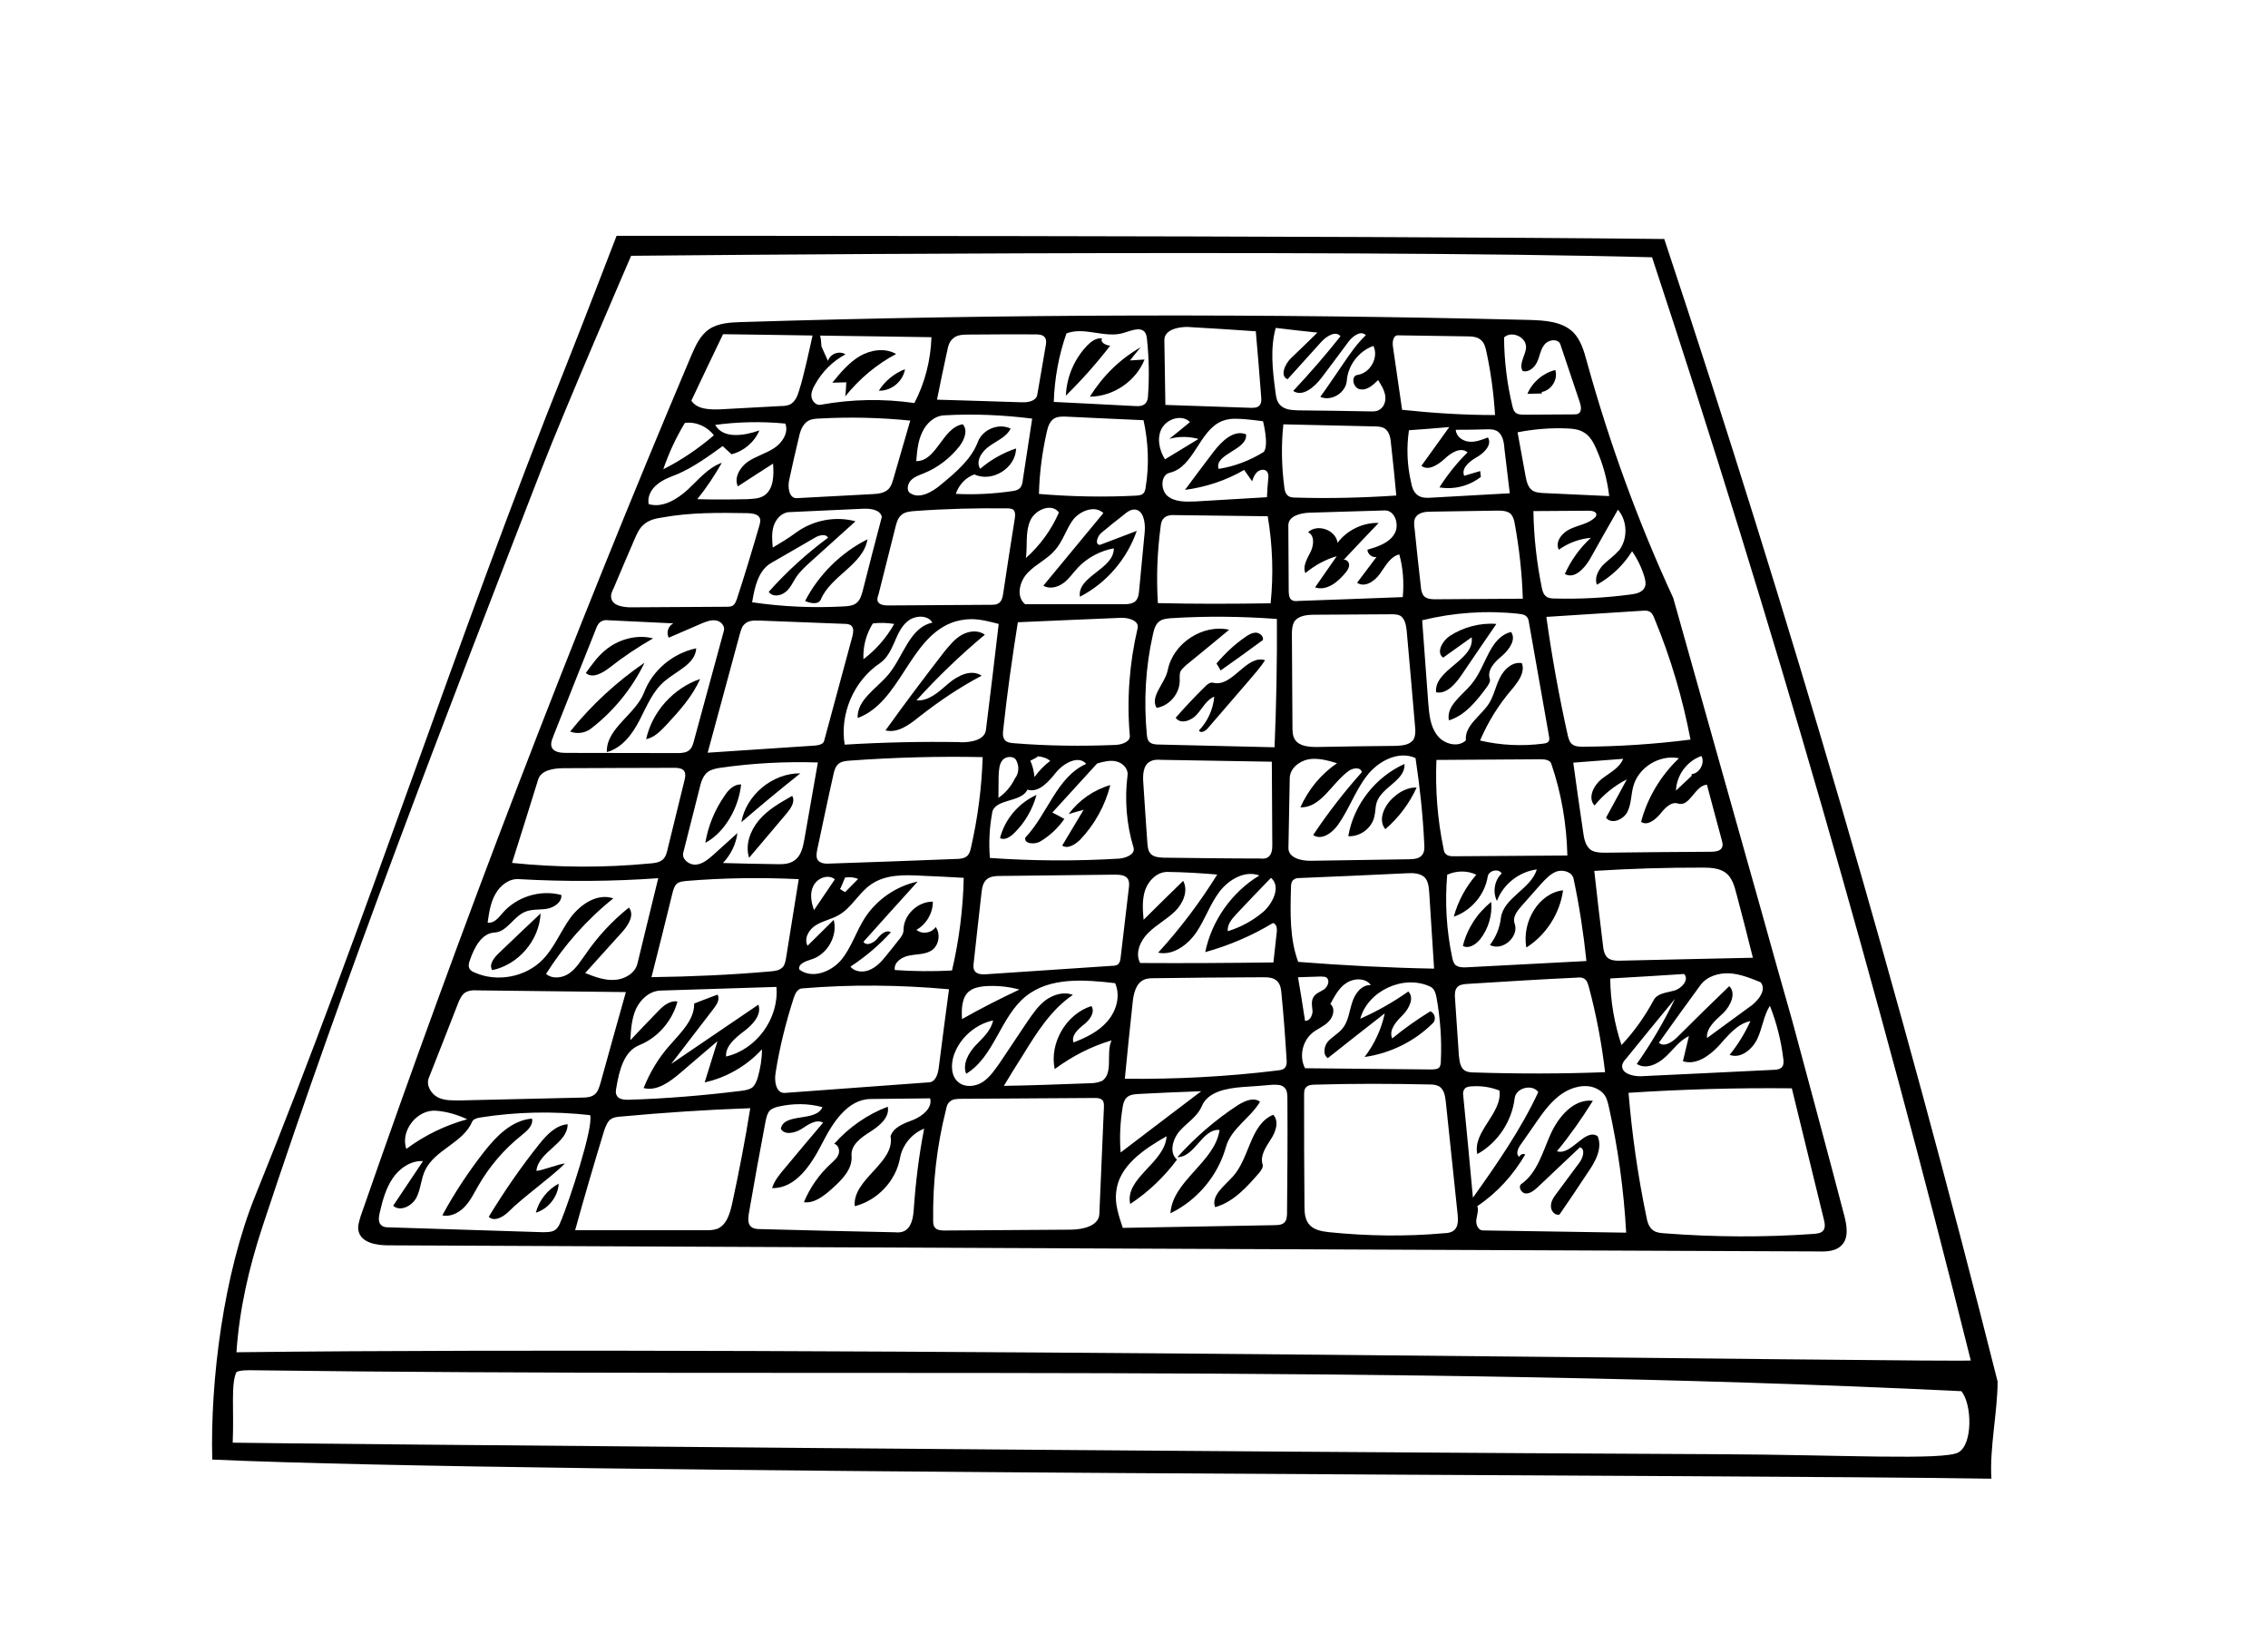 <?xml version="1.0" encoding="UTF-8"?><svg id="icons" xmlns="http://www.w3.org/2000/svg" viewBox="0 0 241.81 175.14"><path d="m196.61,129.52c-1.15-4.48-5.1-19.12-5.52-20.68-1.08-3.82-2.17-7.62-3.22-11.44-3.16-11.19-6.31-22.42-9.47-33.64-3.76-8.14-6.83-16.59-9.22-25.23-.29-1.09-.64-2.27-1.42-3.08-1.19-1.18-3.03-1.29-4.68-1.34-28.04-.69-56.07-.64-84.13.23-1.15.04-2.4.11-3.36.77-.96.66-1.45,1.78-1.91,2.85-12.77,30.17-24.5,60.8-35.24,91.74-.15.53-.34,1.06-.21,1.56.29,1.24,1.91,1.51,3.16,1.51,50.84.24,101.67.44,152.48.65.87.03,1.84-.01,2.46-.64.81-.78.58-2.12.29-3.24Zm-6.46-16.56c0,.25.04.53-.12.75-.18.28-.59.35-.93.35-4.7.22-9.4.47-14.11.68-.9.04-2.18-.3-2.03-1.2.06-.25.21-.47.4-.66,1.73-2.13,3.46-4.26,5.22-6.39-1.17,2.44-2.53,4.75-4.07,6.94.94.62,2.21.05,3.05-.74.83-.75,1.48-1.75,2.51-2.23-.21.9-.43,1.81-.64,2.68,1.4.46,2.83-.58,3.82-1.64.96-1.06,1.95-2.35,3.38-2.64-.59,1.28-1.32,2.5-2.22,3.6,1.16.46,2.42-.58,2.95-1.7.55-1.16.67-2.47,1.34-3.53.73,1.83,1.21,3.76,1.44,5.72Zm-17.27-1.54c-.76-2.3-1.18-4.7-1.2-7.1,2.62-.14,5.23-.31,7.88-.48.57.62-.27,1.56-1.08,1.78-.78.22-1.77.26-2.17,1.01-.93,1.72-2.07,3.35-3.43,4.79Zm13.71-4.11c-1.52,1.13-3.07,2.23-4.59,3.36-.1-1.09.92-1.91,1.73-2.66.77-.75,1.42-2.13.64-2.87-1.89,1.82-3.75,3.64-5.6,5.49-.53.5-1.36,1.04-1.9.54,1.45-2.06,2.94-4.1,4.42-6.13.68-.94,1.92-1.32,3.08-1.27,1.15.06,2.28.52,3.34.95.69.8-.24,1.96-1.1,2.59Zm-1.45-12.01c.61,2.27,1.18,4.54,1.75,6.81-4.67.09-9.37.21-14.04.31-.5.03-1.06,0-1.44-.3-.37-.34-.47-.9-.51-1.4-.33-2.61-.63-5.26-.92-7.87,3.83-.24,7.69-.36,11.55-.35.87,0,1.81.05,2.5.58.66.53.91,1.43,1.11,2.24Zm-1.56-5.69c.06.22.13.47.04.69-.15.44-.71.5-1.18.51-3.77.02-7.57.05-11.34.1-.47,0-.97-.02-1.4-.24-.66-.4-.82-1.27-.92-2.05-.36-2.43-.71-4.89-1.04-7.31,1.77-.14,3.55-.27,5.32-.41-.4,1-1.48,1.51-2.32,2.17-.84.69-1.49,2-.73,2.81.93-1.16,2.1-2.1,3.44-2.79-.74,1.37-1.48,2.75-2.22,4.09.59.75,1.84.21,2.27-.6.43-.84.39-1.84.64-2.75.55-2.03,2.81-3.41,4.87-2.99-1.95,1.85-3.37,4.23-4.04,6.78.65.46,1.49-.2,2.02-.82.5-.63,1.18-1.38,1.93-1.13,1.25.4,1.79-1.94,3.07-2.01.54,1.99,1.05,3.98,1.6,5.97Zm-32.77-33.28c-.03-.4-.1-.84.12-1.18.34-.53,1.06-.6,1.65-.6,2.34-.05,4.67-.06,7.01-.11.53,0,1.15,0,1.53.4.22.28.32.62.38.99.48,2.64.78,5.32.86,8-3.08.02-6.17.04-9.22.06-.47,0-.97,0-1.31-.33-.25-.28-.32-.68-.35-1.09-.23-2.05-.46-4.08-.66-6.13Zm-.23,22.65c-.4.47-1.12.5-1.74.54-2.84.02-5.64.07-8.44.12-.87,0-1.87-.08-2.34-.79-.25-.4-.26-.9-.26-1.37-.02-3.27-.04-6.57-.06-9.84,0-.47.03-.94.24-1.34.46-.69,1.4-.76,2.21-.76,2.71-.02,5.42-.04,8.1-.05.34,0,.68,0,1,.15.5.31.63,1.02.69,1.62.3,3.36.6,6.72.88,10.06.06.59.1,1.24-.27,1.68Zm11.38-13.53c.28.03.59.06.78.27.19.15.25.44.28.68.71,4.01,1.42,8.06,2.13,12.07.03.19.07.41-.03.56-.13.19-.37.22-.56.25-2.24.29-4.55.19-6.76-.33.83-1.94,1.94-3.75,3.33-5.38.68-.81,1.51-1.85,1.13-2.87-1-.18-1.89.64-2.33,1.54-.46.87-.64,1.9-1.17,2.75-.86,1.35-2.63,2.35-2.47,3.94-.83.82-2.4.39-3.08-.57-.72-.93-.83-2.21-.93-3.39-.21-2.96-.44-5.88-.65-8.84,3.36-.83,6.88-1.07,10.31-.69Zm-8.81,15.57c3.71-.02,7.41-.05,11.09-.07.47,0,1.03.06,1.16.49,1.08,3.14,1.63,6.44,1.71,9.77-4.02.03-8.04.05-12.05.08-.31,0-.65,0-.88-.21-.19-.15-.25-.4-.28-.65-.64-3.08-.88-6.25-.75-9.4Zm1.17,12.23c.96-.44,2.15-.45,3.08.01-1.11,1.28-1.95,2.81-2.4,4.47,1.87-.63,3.32-2.36,3.62-4.29.12-.65,1.15-.88,1.49-.32-.78.72-.98,2-.51,2.93.67-1.78,2.34-3.1,4.25-3.36-.61,2.09-3.56,3.01-3.83,5.19-.12,1.03-.52,2.03-1.17,2.87,1.35.71,3.14-.89,2.64-2.29-.25-.65.24-1.31.71-1.84.71-.81,1.42-1.6,2.13-2.41.5-.53,1.02-1.1,1.7-1.32.72-.19,1.62.11,1.75.83.61,2.89,1.06,5.82,1.36,8.74-4.27.21-8.5.46-12.77.67-.44.03-.9,0-1.22-.27-.19-.22-.26-.5-.32-.78-.61-2.89-.79-5.88-.53-8.84Zm27.08-12.66c.41.74-.18,1.87-1.04,1.94v.19c-.56.53-1.12,1.03-1.67,1.57.05-1.62,1.16-3.15,2.71-3.69Zm-5.61-15.42c.34.12.5.5.63.84,1.71,4.13,2.98,8.45,3.82,12.84-3.83.49-7.69.74-11.52.76-.4,0-.87-.03-1.15-.31-.25-.22-.32-.56-.41-.87-.93-4.17-1.7-8.4-2.29-12.66,3.42-.21,6.85-.45,10.3-.66.22,0,.43-.03.62.06Zm-3.25-6.43c-.5.59-1.14,1-1.67,1.54-.49.56-.89,1.34-.61,2.06,1.52-.85,2.82-2.07,3.75-3.57.6.87,1.04,1.8,1.33,2.79.09.34.16.69.04,1-.22.59-.93.75-1.52.82-2.68.36-5.39.5-8.1.43-.31,0-.65-.03-.9-.21-.31-.22-.41-.62-.48-.96-.54-2.67-.85-5.41-.89-8.15,2-.01,3.96-.03,5.95-.04.34,0,.84.12.75.49,0,.09-.09.19-.15.25-.71.66-1.74.79-2.61,1.2-.87.38-1.67,1.38-1.23,2.22.99-.72,2.21-1.17,3.42-1.27-1.18,1.07-2.13,2.41-2.78,3.85,1,.59,2.08-.57,2.67-1.57.99-1.75,1.97-3.53,2.99-5.28,1.04,1.21,1.08,3.17.06,4.42Zm-2.31-10.79c.69,1.55,1.14,3.23,1.34,4.94-2.37-.11-4.74-.22-7.11-.33-.37-.03-.78-.06-1.09-.28-.44-.31-.6-.9-.7-1.43-.29-1.59-.58-3.17-.87-4.76,1.78-.35,3.58-.49,5.36-.41.56.03,1.12.09,1.62.37.72.37,1.13,1.14,1.45,1.89Zm-7.52-11.01c0,.9-.8,1.78-.39,2.59.59.25,1.28-.32,1.55-.91.31-.63.36-1.34.79-1.87.4-.53,1.37-.69,1.68-.1.7,2.08,1.4,4.16,2.1,6.25.13.4.22.93-.12,1.18-.15.1-.37.1-.56.1-1.74.01-3.46.02-5.17.03-.37,0-.78,0-1.03-.24-.19-.19-.25-.44-.31-.68-.58-2.39-.87-4.85-.89-7.31.77-.75,2.33-.08,2.34.98Zm-2.33,10.73c.2,1.62.39,3.27.59,4.92-2.74.14-5.48.32-8.22.46-.56.04-1.18.07-1.62-.27-.44-.34-.6-.87-.69-1.4-.42-1.81-.49-3.67-.22-5.51,1.43-.1,2.86-.21,4.3-.34-.99,1.38-1.98,2.75-2.97,4.13.72.59,1.77-.11,2.46-.73.68-.66,1.74-1.32,2.46-.7-1.15,1.13-2.14,2.38-3,3.73,1.56.27,3.18-.15,4.42-1.12-.03-.19-.06-.4-.07-.62-.59.16-1.15.35-1.71.51-.35-.81.58-1.56,1.36-2,.78-.44,1.64-1.32,1.17-2.09-.65.25-1.31.51-1.99.45-.71-.06-1.4-.55-1.44-1.27,1.12,0,2.24-.01,3.36-.05.34,0,.69,0,.97.15.62.31.79,1.09.85,1.77Zm-11.35-11.92c2.43.05,4.86.06,7.29.11.56,0,1.22.02,1.62.43.34.31.44.78.54,1.21.48,2.24.78,4.48.92,6.75-3.33,0-6.64-.21-9.91-.56-.32-2.24-.65-4.51-.98-6.75-.07-.5.03-1.18.52-1.19Zm-13-.79c1.47.18,2.96.35,4.43.5-.93.91-1.86,1.82-2.82,2.73-.65.63-1.2,1.91-.36,2.24,1.21-1.35,2.41-2.66,3.62-4.01.56-.6,1.52-1.19,2.02-.57-1.58,2-3.28,3.95-5.04,5.83,1,.68,2.27-.42,3.01-1.39.96-1.28,1.94-2.57,2.9-3.88.46-.6,1.33-1.22,1.83-.67-.96.91-1.73,2.04-2.47,3.13-.8,1.16-1.57,2.32-2.38,3.44,1.16.52,2.71-.42,2.82-1.7.11-1.65,1.29-3.19,2.84-3.73.6,1.24-.35,2.9-1.69,3.09-.75.1-.49,1.41.26,1.53.75.15,1.4-.45,1.93-.98.34.53.66,1.05.76,1.65.1.62-.15,1.31-.71,1.56-.28.16-.62.13-.96.13-2.52-.05-5.08-.09-7.6-.11-.69-.03-1.46-.05-1.94-.58-.38-.37-.44-.96-.51-1.52-.29-2.21-.56-4.51.05-6.7Zm-55.17,72.15c-3.1,2.11-6.2,4.21-9.3,6.32,1.51-1.97,3.06-3.97,4.57-5.95.31-.41.65-.97.37-1.44-.84.32-1.68.63-2.49.95.04,1.74-1.44,3.12-2.59,4.44-1.21,1.35-2.13,2.91-2.8,4.57,1.4.37,2.77-.64,3.88-1.58,1.33-1.13,2.66-2.29,4-3.42-.46,1.47-.92,2.93-1.37,4.4,2.33-.51,4.5-1.77,6.11-3.53,0,1.03-.17,2.03-.45,3.02-.12.38-.27.75-.55,1.03-.34.25-.77.32-1.21.38-3.98.49-8,.83-12.02.95-.47,0-1-.03-1.22-.4-.19-.28-.13-.62-.07-.93.3-1.75.78-3.84,2.46-4.5,1.96-.79,3.5-2.58,4.05-4.64-.84-.15-1.59.51-2.17,1.14-.96.97-1.89,1.98-2.85,2.98.05-1.12.14-2.31.6-3.34.49-1.03,1.45-1.91,2.61-1.95,4.11-.12,8.22-.27,12.36-.39.3,3.33-2.11,6.68-5.37,7.42-.07-1.15,1.01-2,1.91-2.69.93-.69,1.92-1.76,1.54-2.84Zm2.87-43.97c.53-.41.8-1.06,1.17-1.63.46-.66,1.05-1.19,1.64-1.72,1.55-1.41,3.13-2.82,4.67-4.21-2.12-.58-4.48-.13-6.28,1.16-.8.6-1.68,1.13-2.54,1.64-.07-.78-.14-1.59.11-2.34.24-.72.86-1.41,1.64-1.44,2.61-.11,5.23-.25,7.85-.36.81-.04,1.84.08,2.03.86-.7,2.62-1.37,5.27-2.04,7.89-.12.47-.27.97-.64,1.28-.37.31-.87.35-1.34.38-3.27.18-6.57.04-9.81-.44.27-1.59.63-3.37,2.03-4.19,1.55-.88,3.1-1.79,4.69-2.71.43-.25,1.15-.44,1.37.02-2.29,1.7-4.43,3.64-6.32,5.77.38.56,1.25.46,1.78.02Zm18.92-17.91c-2.18.36-2.78,3.97-4.96,3.93.09-1.06.17-2.12.63-3.06.43-.97,1.33-1.79,2.38-1.82,3.12-.18,6.23-.04,9.35.35-.33,2.18-.66,4.33-.99,6.48-.03.38-.12.78-.4,1-.22.16-.5.22-.74.25-1.99.29-4.02.4-6.01.29.31-.94,1.05-1.75,1.98-2.07,1.88.89,4.42-.68,4.44-2.77-1.4.48-2.7,1.2-3.82,2.17-.54-.84.21-1.9,1.01-2.44.8-.57,1.83-.98,2.23-1.85-1.28-.61-2.96.08-3.48,1.39-.7,1.9-2.38,3.29-3.96,4.6-.96.82-2.42,1.63-3.39.8-.28-.4-.1-1,.27-1.34.37-.34.87-.5,1.33-.69,1.49-.6,2.82-1.64,3.81-2.92.52-.69.89-1.72.3-2.31Zm10.73,16.94c.62-.47,1.05-1.13,1.58-1.69.99-1.03,2.36-1.76,3.79-2.02.05,2.21-3.94,2.98-3.61,5.16,2.82-1.45,5.02-4.02,6.06-7.02-1.3.51-2.61.98-3.92,1.49-.59,0-.29-.96.18-1.31.78-.66,1.58-1.29,2.39-1.92.31-.28.68-.53,1.09-.54.97.02,1.19,1.36,1.11,2.36-.21,2.12-.41,4.27-.61,6.39-.03.31-.09.66-.28.91-.31.41-.9.44-1.4.44-3.49,0-6.98-.02-10.46,0-1-.8-.61-2.46.29-3.37.86-.91,2.11-1.45,2.91-2.42.83-.94,1.17-2.22,1.91-3.22.77-.97,2.33-1.57,3.23-.71-2.13,2.57-4.27,5.17-6.4,7.74.66.4,1.53.18,2.15-.29Zm12.76,31.75c-1.42,1.38-2.82,2.76-4.21,4.14-.1-1.06-.17-2.18.17-3.18.37-1.03,1.26-1.91,2.35-1.92,1.77.02,3.55.13,5.33.28-1.85,2.97-3.95,5.76-6.3,8.33,1.59.33,3.17-.83,4.1-2.21.92-1.38,1.44-2.97,2.43-4.28.99-1.31,2.73-2.32,4.26-1.74-2.92,1.76-5.08,4.8-5.77,8.17,2.52-.7,4.97-1.74,7.21-3.1.41.06.47.62.41,1.02-.12,1.06-.24,2.12-.35,3.18-4.74.06-9.47.09-14.21.06-.57-1.05.02-2.4.89-3.24.87-.85,1.95-1.42,2.82-2.26.87-.85,1.45-2.19.88-3.25Zm8.49,3.34c-1.08.91-2.36,1.6-3.72,2.02-.1-.71.46-1.34.95-1.87,1.21-1.29,2.44-2.57,3.65-3.82,1.1.93.2,2.74-.88,3.68Zm.59-5.89c-.25.19-.56.19-.87.16-3.43,0-6.85-.05-10.28-.09-.53-.03-1.15-.05-1.47-.52-.19-.25-.22-.59-.26-.9-.14-2.15-.31-4.33-.44-6.51-.07-.84-.04-1.9.7-2.31.37-.22.81-.22,1.22-.19,3.92.07,7.85.14,11.78.2.02,2.96.04,5.92.05,8.88,0,.47-.05,1-.43,1.28Zm-46.75.7c-.47.03-1.06,0-1.31-.43-.16-.28-.1-.65-.04-1,.57-2.65,1.12-5.33,1.72-7.98.09-.44.21-.9.52-1.19.34-.31.84-.35,1.3-.38,4.7-.34,9.4-.47,14.11-.37-.1,3.24-.52,6.48-1.25,9.67-.06.28-.15.59-.34.81-.34.34-.84.38-1.31.38-4.49.18-8.94.34-13.42.49Zm3.03,1.63c-.46.47-.93.94-1.39,1.41-.19-.09-.37-.21-.56-.34l.09-.12c.15-.37.31-.72.46-1.09.5-.07.96-.04,1.4.15Zm-2.49.05c-.74,1.09-1.48,2.19-2.22,3.28-.31-.84-.48-1.83-.05-2.61.4-.81,1.58-1.26,2.27-.67Zm13.39-14.63c-4.11-.07-8.22.02-12.34.27-.55-3.27.98-6.83,3.75-8.68.78-.53,1.2-1.44,1.57-2.28.37-.87.77-1.78,1.54-2.31.78-.53,2.02-.54,2.49.26-2.43.51-3.09,3.6-4.67,5.51-1.27,1.53-3.38,2.7-3.3,4.66,4.51-1.65,5.46-8.32,9.93-10.12.69-.28,1.43-.41,2.18-.42,1,0,2,.27,2.93.51-.44,3.77-.89,7.51-1.36,11.29-.12,1.09-1.61,1.35-2.73,1.33Zm-7.06-12.6c-.83,1.47-1.94,2.75-3.28,3.76-.07-1.34.29-2.68,1-3.81.78-.1,1.53-.07,2.27.05Zm-1.7-3.04c.61-2.43,1.22-4.84,1.82-7.24.12-.5.27-1.03.65-1.34.4-.35.96-.38,1.46-.42,3.27-.24,6.57-.32,9.84-.28.22,0,.44.03.59.12.28.21.25.65.19.99-.42,2.65-.84,5.3-1.23,7.95-.06.41-.15.84-.49,1.06-.25.16-.53.16-.81.16-3.64.02-7.29.05-10.96.07-.44,0-.97-.06-1.13-.46-.06-.19,0-.44.06-.62Zm13.26,17.55c.4-.47,1.3-.44,1.49.12.29.59.23,1.34-.18,1.84-.4.84-1.02,1.57-1.76,2.07,0-.78.02-1.56.02-2.31.03-.62.05-1.28.42-1.72Zm-1.12,5.61c.3-1.53,3.11-1.05,3.76-2.45,1.21.37,2.27-.85,3.07-1.86.8-.97,2.39-1.85,3.2-.89-3.14,1.39-4.11,5.35-6.49,7.86-.18.65.94.77,1.56.43,1.02-.6,1.92-1.44,2.6-2.42-.44-.25-.84-.46-1.28-.68,1.58-1.75,3.19-3.48,4.77-5.23.65-.19,1.37-.38,2.02-.23.69.15,1.31.77,1.23,1.46-.33,2.59-.12,5.27.64,7.75.19.71-.8,1.09-1.52,1.16-4.61.28-9.22.25-13.8-.07-.13-1.62-.05-3.24.25-4.83Zm4.82-6.01c.5.03,1,.18,1.37.49-.65.5-1.21,1.07-1.67,1.72-.07-.59-.19-1.18-.45-1.74.25-.13.53-.25.77-.41l-.03-.06Zm9.86-2.18c.04.65-.87.94-1.52.97-3.61.15-7.23.11-10.81-.18-.35-.03-.72-.06-.97-.31-.28-.31-.25-.78-.19-1.21.41-3.8.95-7.61,1.55-11.38,3.64-.15,7.32-.33,10.96-.47.84-.04,2,.3,1.81,1.11-.88,3.74-1.17,7.64-.83,11.47Zm-11.08-18.96c.18-1.31-.08-2.71.44-3.93.49-1.22,2.32-1.98,3.08-.92-.8,1.84-2,3.5-3.52,4.85Zm-14.13-8.44c-.12.41-.24.81-.52,1.09-.44.44-1.09.51-1.71.54-2.68.14-5.39.28-8.07.43-.84.04-1-1.21-.79-2.02.3-1.44.64-2.87.97-4.27.15-.75.39-1.56,1.02-1.94.37-.22.84-.25,1.27-.26,3.21-.18,6.42-.1,9.63.22-.61,2.06-1.19,4.15-1.8,6.21Zm-14.32,15.11c3.02.11,6.04.24,9.07.35.28,0,.59.03.78.21.28.28.19.75.1,1.12-1,3.71-2.01,7.43-3.01,11.14-.09.38-.59.47-.99.51-3.8.24-7.63.52-11.43.76,1.16-4.21,2.28-8.46,3.44-12.7.12-.37.21-.78.52-1.03.4-.38.99-.38,1.52-.35Zm-5.47,16.14c.4-.28.9-.38,1.4-.45,3.42-.49,6.88-.67,10.34-.56-.48,2.74-.96,5.46-1.44,8.2-.15.84-.36,1.81-1.11,2.28-.56.38-1.27.38-1.96.36-1.87-.02-3.74-.07-5.61-.12.83-.88,1.39-2,1.54-3.19-.87.78-1.7,1.54-2.57,2.32-.53.47-1.12.97-1.83,1.04-.72.07-1.53-.55-1.38-1.24.58-2.28,1.15-4.55,1.73-6.83.15-.69.37-1.4.89-1.81Zm-2.39,11.63c4.02-.34,8.07-.39,12.09-.2-.45,2.81-.9,5.58-1.35,8.39-.06.34-.12.72-.34.97-.34.38-.87.44-1.37.48-4.2.37-8.4.55-12.64.61.76-2.99,1.52-6.02,2.25-9.02.09-.34.21-.75.49-.97.25-.19.56-.22.87-.25Zm9.63,20.4c.42-2.68,1.09-5.33,1.91-7.89.15-.47.4-1.03.9-1.06,5.2-.44,10.46-.38,15.67.09-.38,2.81-.74,5.61-1.1,8.42-.09.65-.34,1.44-.99,1.5-5.14.38-10.28.75-15.41,1.13-.94.07-1.16-1.27-.98-2.17Zm12.7-10.92c-.13-.81.77-1.41,1.58-1.54.81-.16,1.71-.1,2.39-.57.74-.54.93-1.72.39-2.47-.43.66-1.46.82-2.05.3,1.05-.57,1.76-1.79,1.75-3-1.62-.02-3.14,1.42-3.13,3.04,0,.41-.28.78-.55,1.09-.37.5-.77.97-1.17,1.47-.49.63-1.02,1.25-1.73,1.6-.72.38-1.68.35-2.21-.27,1.58-1.04,3.04-2.26,4.31-3.67-.5-.31-1.09.23-1.46.7-.37.44-1.15.82-1.46.32,1.92-2.13,3.83-4.29,5.78-6.42-2.3.48-4.38,1.93-5.65,3.9-.92,1.44-1.41,3.12-2.49,4.44-1.08,1.29-3.13,2.08-4.48,1.03-.16-.59.68-.88,1.27-1.07,1.71-.51,2.85-2.51,2.4-4.22-.93.91-1.86,1.85-2.79,2.76-.41-.78.15-1.75.89-2.19.74-.47,1.65-.63,2.42-1.07,1.4-.79,2.14-2.38,3.47-3.29,1.55-1.07,3.57-1.02,5.48-.91,1.46.05,2.93.14,4.39.22-.07,3.3-.49,6.64-1.25,9.88-2.02.11-4.08.09-6.1-.05Zm7.93,2.28c.47-.38,1.02-.47,1.59-.54,1.28-.1,2.55.02,3.77.35-2.08.98-4.13,2.02-6.12,3.15-.07-1.06-.04-2.3.76-2.97Zm1.8-1.82c-.44.03-1,0-1.22-.37-.16-.25-.13-.56-.1-.81.26-2.49.56-4.95.83-7.45.06-.56.15-1.15.58-1.5.37-.31.9-.35,1.4-.35,4.08-.06,8.16-.08,12.24-.14.56,0,1.22.05,1.44.55.09.22.1.5.07.75-.29,2.53-.59,5.05-.89,7.54-.03.25-.06.5-.25.69-.15.16-.43.19-.65.19-4.48.31-8.97.59-13.45.9Zm14.57,14.14c.06-.34.15-.72.4-.97.34-.35.84-.38,1.34-.41,2.21-.11,4.42-.22,6.63-.29-2.88,2.17-5.73,4.37-8.59,6.53-.13-1.62-.05-3.24.22-4.86Zm.23-3.02c.26-2.68.53-5.33.82-8.01.09-.97.33-2.15,1.23-2.53.34-.16.75-.16,1.12-.16,3.83-.06,7.66-.08,11.46-.1.59,0,1.22,0,1.62.43.35.34.41.87.45,1.34.23,2.33.4,4.64.54,6.94.03.34.04.69-.18.94-.18.22-.5.25-.81.29-5.38.66-10.83.94-16.25.88Zm14.81-66.81c-1.46.91-3.11,1.55-4.82,1.81-.48-1.62,3.13-2.01,2.93-3.69-1.34-.52-2.61.76-3.48,1.89-1.02,1.35-2.04,2.69-3.03,4.04,2.21-.3,4.36-.99,6.31-2.13.28.4.57.81.85,1.21.12-.38.27-.78.59-1.03.31-.25.84-.29,1.03.05.12.19.13.44.1.69-.06.65-.12,1.34-.14,1.99-2.55.14-5.08.31-7.6.45-1.06.04-2.18.08-2.99-.57-.78-.65-.76-2.27.23-2.49,2.61-.61,3.12-4.54,5.6-5.52.5-.19,1.03-.26,1.56-.23.94,0,2.78.26,2.78.26,0,0,.66,2.55.08,3.27Zm-7.93-13.31c2.37.14,4.74.28,7.08.45.2,2.3.4,4.64.57,6.94.04.37.04.78-.21,1-.22.22-.56.22-.87.22-3.05-.11-6.08-.21-9.13-.31-.05-2.31-.06-4.61-.11-6.92,0-1.12,1.55-1.44,2.67-1.39Zm-2.92,10.77c.58-1.03,2.17-1.48,2.98-.64-.71.6-1.46,1.19-2.2,1.79,1.03-.29,2.12-.26,3.11.01-1.18.72-2.39,1.45-3.57,2.17-.63-.99-.89-2.33-.33-3.33Zm-.15,10.53c.03-.31.09-.65.3-.87.31-.38.84-.41,1.34-.38,3.27.04,6.51.08,9.78.12.52,3.05.63,6.19.31,9.28-4.02.06-8,.08-12.02-.02-.17-2.71-.07-5.42.29-8.13Zm-.06,10.03c.31-.22.75-.25,1.15-.29,3.77-.24,7.54-.2,11.31.08.03,4.55-.06,9.13-.25,13.68-4.11-.1-8.19-.2-12.31-.29-.37,0-.84-.03-1.09-.34-.16-.19-.19-.47-.22-.75-.33-3.55-.14-7.16.65-10.63.12-.56.27-1.15.77-1.47Zm-9.98-30.65c1.93-.76,4.15.57,6.14-.07.75-.22,1.71-.66,2.21-.08.19.25.22.56.25.87.2,1.93.24,3.92.1,5.89,0,.28-.06.59-.24.81-.28.34-.75.35-1.18.32-2.87-.14-5.76-.31-8.63-.44.08-2.49.53-4.96,1.35-7.3Zm-1.31,9.07c.37-.22.87-.22,1.3-.2,2.74.14,5.49.25,8.23.38.51,2.33.62,4.76.23,7.13-.03.25-.09.53-.27.69-.19.19-.47.19-.71.22-3.49.18-6.95.11-10.4-.18.05-2.21.34-4.42.83-6.58.12-.56.3-1.15.8-1.47Zm-11.42-7.09c.09-.53.21-1.09.64-1.44.43-.41,1.06-.41,1.65-.42,2.4-.02,4.76-.03,7.13-.02.37,0,.78.03,1,.31.19.25.16.59.1.9-.3,1.75-.6,3.49-.9,5.24-.12.65-.96.82-1.65.79-3.02-.11-6.01-.18-9.04-.28.33-1.68.7-3.4,1.06-5.08Zm-3.48,5.44c-3.31-.48-6.7-.42-10.03.19-.44.07-.87-.37-.94-.84-.06-.44.12-.9.37-1.31.74-1.35,1.88-2.5,3.25-3.23-.66-.43-1.65-.05-1.86.7-.25-.53-.48-1.05-.7-1.55-.02-.51-.07-.88-.14-1.15,3.96.06,7.91.1,11.87.17-.08,2.43-.69,4.86-1.82,7.02Zm-20.39-7.34c3.17.03,6.36.1,9.53.14-.27,1.27-1,4.56-1.4,5.76-.18.63-.43,1.31-1.02,1.6-.31.13-.62.16-.96.16-2.15.11-4.3.24-6.45.35-1.12.04-2.46.02-3.09-.92,1.11-2.37,2.24-4.72,3.38-7.09Zm-4.08,9.46c1.18-.16,2.4.39,3.09,1.32-1.64,1.41-3.44,2.64-5.39,3.62.58-1.72,1.35-3.37,2.3-4.94Zm-2.92,6.53c.65-.53,1.43-.79,2.2-1.1,1.71-.76,3.23-1.86,4.75-2.96.31.28.63.59.94.87,1.3-.32,2.45-1.29,2.97-2.54-1.62.57-3.86.93-4.71-.59,2.46-.33,4.98-.38,7.48-.14.38.96-.33,2.06-1.2,2.62-.87.57-1.9.85-2.76,1.42-.87.6-1.54,1.72-1.1,2.65,1.24-.82,2.48-1.6,3.75-2.42.1,1.21.08,2.71-.94,3.4-.53.35-1.18.35-1.81.39-1.77.04-3.55.05-5.33,0,.99-1.22,1.85-2.53,2.62-3.88-1.46.51-2.48,1.79-3.63,2.86-1.15,1.04-2.67,1.98-4.16,1.55-.19-.78.27-1.62.92-2.12Zm-4.7,11.15c.74-1.75,1.48-3.5,2.24-5.25.25-.56.49-1.16.96-1.56.53-.5,1.27-.69,2.02-.79,2.99-.55,6.07-.51,9.12-.46.5.03,1.09.09,1.28.55.09.25,0,.53-.06.78-.76,2.62-1.56,5.27-2.41,7.87-.09.22-.18.47-.37.62-.21.16-.5.16-.78.16-3.4.02-6.82.04-10.25.06-.78-.03-1.81-.18-1.97-.95-.1-.34.06-.72.21-1.03Zm-6.44,15.8c1.53-3.84,3.04-7.68,4.57-11.49.12-.34.28-.69.62-.85.22-.13.5-.13.75-.1,2.31.11,4.58.22,6.89.33-.56.28-.77,1-.49,1.53,1.18-.51,2.33-1.01,3.51-1.52.47-.19,1-.41,1.52-.32.5.06,1,.59.85,1.09-1.06,3.93-2.13,7.83-3.2,11.76-.09.37-.21.75-.52,1-.31.25-.78.29-1.18.29-3.99,0-7.98-.01-11.96-.02-.56,0-1.28-.08-1.5-.61-.13-.34,0-.75.15-1.09Zm-1.59,4.56c.3-1.03,1.64-1.22,2.73-1.23,3.92-.03,7.88-.02,11.83-.04.38,0,.85.06,1.03.37.16.28.1.59.04.87-.61,2.43-1.18,4.87-1.79,7.3-.09.43-.21.94-.55,1.25-.37.31-.9.38-1.4.41-4.86.47-9.78.44-14.67-.06.95-2.97,1.86-5.93,2.78-8.87Zm-7.26,19.2c.46-1.31,1.23-2.84,2.63-2.91,1.31-.07,2.01-1.7,3.23-2.2.75-.32,1.56-.2,2.33-.33.78-.13,1.62-.7,1.55-1.47-2.25-.61-4.8.19-6.31,1.97-.4.47-.89,1.09-1.55.97.15-1.03.3-2.12.82-3.03.52-.94,1.48-1.69,2.54-1.6,4.96.28,9.91.25,14.83-.1-.73,3.03-1.49,6.05-2.22,9.11-.24,1.03-1.39,1.69-2.45,1.73-1.06.07-2.12-.33-3.12-.73,1.33-1.47,2.63-2.91,3.96-4.39.65-.72,1.33-1.82.7-2.59-1.8,1.44-3.37,3.14-4.64,5.01-.53.72-.99,1.5-1.73,2.01-.71.5-1.8.63-2.46.05,1.94-3.07,4.35-5.79,7.17-8.05-1.69-.58-3.48.61-4.56,2.05-1.05,1.44-1.7,3.16-2.96,4.47-1.82,1.88-4.88,2.46-7.28,1.38-.22-.09-.4-.18-.53-.4-.16-.28-.07-.65.06-.96Zm-4.41,12.64c1.07-2.69,2.11-5.37,3.16-8.06.15-.34.31-.72.58-.97.43-.38,1.03-.38,1.59-.35,5.23.06,10.47.12,15.7.18-.91,3.25-1.83,6.49-2.71,9.71-.15.47-.27.94-.64,1.22-.37.28-.87.32-1.34.32-4.33.09-8.66.21-12.96.3-.81,0-1.68.04-2.4-.33-.72-.37-1.25-1.27-.98-2.02Zm.8,3.45c1.15.09,2.27.42,3.31.91-2.33.64-4.54,1.71-6.49,3.16-.67-1.93,1.16-4.24,3.18-4.07Zm13.31,11.72c-.12.38-.31.75-.59.97-.4.28-.9.25-1.37.26-5.48-.18-10.97-.34-16.48-.52-.22,0-.44-.03-.62-.15-.47-.28-.38-.93-.26-1.43.3-1.28.64-2.56,1.38-3.65.71-1.06,1.95-1.91,3.23-1.83-1.05,1.6-2.13,3.16-3.18,4.76.75.68,2.03.02,2.49-.89.46-.91.48-2,.92-2.9,1.04-2.19,4.06-2.92,5.01-5.17.12-.28.5-.38.81-.44,3.89-.62,7.84-.7,11.77-.26.38,1.31-2.27,9.27-3.1,11.26Zm16.58.89c-.37.13-.78.13-1.18.13-4.64,0-9.25,0-13.89,0,.97-3.53,2.01-7.05,3.08-10.58.18-.5.37-1.06.8-1.31.28-.16.59-.19.9-.22,4.64-.43,9.25-.74,13.89-.9-.54,3.4-1.2,6.8-1.93,10.17-.24,1.09-.61,2.34-1.66,2.72Zm21.04-11.66c-.99.38-2.14.76-2.48,1.76.51,2.86-4.08,4.57-3.82,7.47,2.4-.61,4.38-2.67,4.83-5.14.24-1.37,1.26-2.62,2.57-3.13-.55,2.81-.9,5.65-1.1,8.51-.06.97-.24,2.15-1.17,2.47-.28.09-.56.1-.81.07-4.83-.09-9.62-.22-14.42-.34-.34,0-.68-.03-.94-.24-.38-.31-.32-.87-.26-1.37.57-3.31,1.17-6.61,1.8-9.92.09-.41.18-.81.43-1.09.25-.25.59-.35.93-.44,1.55-.35,3.17-.36,4.7.06-.71,1.62-4.11.56-4.44,2.3.38.72,1.53.46,2.21.02.72-.47,1.55-1.07,2.3-.67-1.39,1.63-2.75,3.26-4.11,4.89-.53.63-1.08,1.28-1.33,2.09,2.52.05,4.16-2.49,5.3-4.7,1.14-2.25,2.74-4.79,5.23-4.8,2.08-.01,4.2-.06,6.32-.07.26,1.03-.8,1.87-1.76,2.28Zm19.78,10.06c-.05,1.28-1.77,1.66-3.04,1.67-4.48.03-8.97.06-13.46.09-.37,0-.81-.03-1.03-.31-.19-.22-.19-.53-.19-.81-.05-3.96.39-7.88,1.36-11.72.06-.34.15-.69.43-.91.31-.28.75-.28,1.18-.29,4.77-.03,9.53-.06,14.3-.09.28,0,.62.03.81.28.13.16.13.44.13.65-.16,3.8-.33,7.63-.49,11.43Zm.19-14.17c-.37.19-.81.22-1.21.23-3.05.11-6.1.23-9.16.28.65-1.09,1.33-2.19,2.01-3.25,1.48-2.41,3.02-4.88,5.35-6.45-.94-.37-2.06-.05-2.89.55-.81.6-1.39,1.47-1.98,2.32-.99,1.47-1.97,2.94-2.93,4.38-.53.75-1.05,1.53-1.82,2.04-.78.5-1.86.6-2.55.05-.85-.65-.85-1.92-.52-2.92.64-1.84,2.28-3.28,4.18-3.7-.21,1.09-1.11,1.88-1.89,2.69-.74.81-1.39,1.97-.98,3,3.01-1.82,3.64-6.07,6.36-8.26,2.57-2.07,6.25-1.78,9.52-1.4.6,1.34.14,2.96-.81,4.05-.93,1.1-2.29,1.76-3.63,2.27-.25-.75.49-1.41,1.11-1.91.62-.47,1.24-1.32.8-1.97-2.7.86-4.49,3.95-3.91,6.72,1.83-1.35,3.88-2.42,6.06-3.06-.64,1.41.27,3.58-1.09,4.37Zm19.81,14.3c-.03.22-.03.44-.15.62-.21.38-.71.44-1.15.44-5.39.1-10.78.19-16.2.29-.41-1.24-.86-2.52-.71-3.79.26-2.81,2.96-4.6,5.38-5.98-.17,2.84-4.49,4.45-3.88,7.22,1.92-1.26,3.63-2.89,4.99-4.73-.88-.74-.45-2.24.32-3.09.8-.88,1.86-1.51,2.32-2.6.64-1.56,2.66-1.92,4.38-2.05,1.06-.07,2.09-.14,3.15-.24.43,0,.93-.04,1.25.27.34.28.35.78.35,1.21.03,4.14,0,8.29-.04,12.43Zm-.28-77.62c-.29-2.21-.34-4.48-.1-6.7,3.24.07,6.45.15,9.69.22.38,0,.78.03,1.09.21.53.34.66,1.05.7,1.68.2,1.84.4,3.64.56,5.48-3.58.24-7.16.33-10.75.22-.28,0-.59-.03-.78-.18-.28-.22-.38-.59-.41-.93Zm2.7,2.72c2.68-.08,5.32-.16,8-.24,1.12-.04,1.63,1.61,1.01,2.55-.58.94-1.77,1.32-2.85,1.64.03.47.5.87.97.77-.68.91-1.39,1.85-2.07,2.75.81.56,1.9-.17,2.45-.98.59-.81,1.08-1.81,2.05-2.04.41,1.46.51,3.02.37,4.55-3.71.15-7.44.27-11.15.41-.25.03-.5.04-.72-.12-.25-.19-.28-.59-.29-.93-.01-2.34-.03-4.67-.04-7.01,0-1,1.3-1.32,2.27-1.35Zm-2.26,35.74c.05-2.49.09-4.95.14-7.44.02-1.03.99-1.81,2.01-2.01,1-.16,2.02.11,3.03.42-1.71,1.16-3.07,2.82-3.9,4.7,2.21.08,3.35-2.61,5.18-3.9.44-.31,1.24-.41,1.37.15-1.88,2.1-3.62,4.35-5.19,6.7.85.62,2.03-.2,2.64-1.08,1.17-1.63,1.82-3.59,3.05-5.19,1.2-1.6,3.41-2.76,5.22-1.93.46,3.05.79,6.1.93,9.15.03.4.04.84-.21,1.16-.31.44-.93.47-1.46.48-3.46.05-6.89.1-10.34.16-1.06.04-2.49-.3-2.47-1.36Zm.27,4.24c0-.31.03-.69.31-.87.16-.13.4-.16.62-.16,3.83-.15,7.63-.33,11.46-.51.65-.04,1.37,0,1.84.42.41.4.47,1.06.51,1.62.17,2.71.35,5.42.52,8.13-4.83-.09-9.66-.34-14.49-.72-.92-2.49-.84-5.23-.77-7.91Zm3.24,9.48c.19,0,.37,0,.53.09.41.28.19.93-.21,1.25-.4.28-.96.44-1.18.88-.25.44-.12.97-.08,1.46,0,.47-.31,1.09-.8,1.03-.23-1.56-.49-3.11-.75-4.64.84-.04,1.65-.04,2.49-.08Zm-1.02,6.05c.56-.47,1.27-.72,1.77-1.23.53-.5.77-1.44.21-1.9.46-.84.92-1.75,1.73-2.25.81-.53,2.02-.54,2.59.23-1-.05-1.74.95-2.01,1.91-.31.94-.39,2-1.04,2.75-.44.53-1.06.85-1.52,1.35-.43.5-.58,1.41-.02,1.78,2.01-1.6,4.06-3.21,6.07-4.77-.36,1.68-1.1,3.28-2.15,4.65,2.77-.39,5.38-1.69,7.33-3.66.31-.38.15-1.03-.32-1.21-1.43.88-2.76,1.82-4.06,2.89-.41-.87.42-1.81,1.1-2.47.68-.69,1.29-1.85.61-2.53-1.61,1.13-3.32,2.11-5.12,2.9.82-3,4.67-4.76,7.48-3.41.44.21.57.74.66,1.21.39,2.21.56,4.45.45,6.69,0,.25-.03.5-.15.69-.21.22-.56.22-.87.23-4.49-.03-8.97-.1-13.46-.13-.63-1.21-.3-2.83.72-3.71Zm15.18,20.99c-.31.25-.71.32-1.09.32-4.08.37-8.19.3-12.24-.11-.81-.09-1.68-.24-2.18-.89-.41-.53-.45-1.24-.45-1.93-.03-3.92-.05-7.88-.04-11.81,0-.28,0-.59.18-.78.22-.28.59-.31.93-.32,4.08-.12,8.16-.11,12.24-.02.37,0,.75.03,1.06.21.53.34.63,1.02.7,1.65.43,3.98.83,8,1.26,11.99.06.59.07,1.31-.36,1.68Zm.5-18.66c-.14-2.02-.27-4.05-.41-6.07-.03-.4-.04-.87.24-1.18.25-.28.68-.32,1.06-.35,3.89-.24,7.78-.49,11.68-.67.28-.03.56-.04.81.12.28.18.38.53.47.84.8,2.98,1.38,6.03,1.74,9.12-4.64.18-9.31.18-13.95.03-.34,0-.69-.03-.97-.18-.53-.31-.6-1.02-.67-1.65Zm.47,4.33c-.03-.22-.04-.47.09-.66.15-.28.53-.35.84-.35,1-.07,2,.08,2.93.45.33,2.43-2.9,4.38-2.36,6.77,2.17-1.2,3.68-3.48,3.98-5.94.12-1.12,1.86-1.57,2.52-.67-1.88,4.03-4.41,7.66-6.97,11.26-.33-3.61-.67-7.22-1.03-10.86Zm2.05,14.35c-.47-.03-.72-.65-.66-1.12.06-.5.27-1,.11-1.47,2.11-1.41,3.84-3.33,5.11-5.51-.22-.12-.56,0-.62.25-.41-.21-.19-.81.05-1.18.56-.81,1.15-1.63,1.7-2.44.71-1.03,1.45-2.06,2.44-2.85.99-.79,2.3-1.26,3.51-.99.56.15,1.09.46,1.41.93.22.34.31.75.41,1.15.99,4.42,1.61,8.93,1.86,13.47-5.11-.09-10.22-.15-15.33-.24Zm36.29.05c-.21.25-.59.28-.93.32-5.33.38-10.65.35-15.95-.06-.41-.03-.84-.06-1.19-.3-.5-.34-.66-.96-.76-1.55-.9-4.32-1.52-8.71-1.89-13.13,5.79-.38,11.58-.54,17.41-.48,1.15,4.67,2.27,9.33,3.42,14,.1.41.19.9-.12,1.22Z"/><path d="m93.7,41.65c.65-1.03,1.64-1.85,2.79-2.29-.21,1.31-1.48,2.35-2.79,2.29h0Z"/><path d="m59.57,126.19c-.08,1.4-1.1,2.69-2.44,3.1.33-1.31,1.26-2.47,2.44-3.1h0Z"/><path d="m164.41,41.95c-.53,0-1.03.04-1.56.04.52-1.25,1.67-2.22,2.97-2.54.32.99-.42,2.18-1.45,2.34l.03.16Z"/><path d="m158.99,96.15c.13,1.4-.29,2.87-1.19,4-.46.56-1.21,1.04-1.83.7.45-1.84,1.53-3.5,3.02-4.69h0Z"/><path d="m110.51,84.75c-.42,1.53-1.23,2.94-2.34,4.03-.43.44-1.05.85-1.55.57.52-2.03,2-3.75,3.89-4.6h0Z"/><path d="m147.7,88.4c-.82-.99-.11-2.52.85-3.37.68-.63,1.55-1.1,2.49-1.07-.77,1.69-1.91,3.22-3.34,4.44h0Z"/><path d="m134.64,68.24c-1.49,1.1-2.98,2.17-4.5,3.24-.13-.25-.29-.5-.44-.74.9-1.06,1.92-2.04,3.07-2.82.34-.25.72-.47,1.15-.47.41.03.84.4.72.8h0Z"/><path d="m162.73,101.02c-.23-1.37.07-2.8.82-3.99.68-1.09,1.79-1.97,3.1-2.11-.33,2.46-1.81,4.78-3.92,6.1h0Z"/><path d="m79.02,83.64c-.15,1.25-.54,2.46-1.19,3.56-.65,1.09-1.51,2.06-2.63,2.66.3-1.81,1.01-3.53,2.06-5.03.4-.63,1.02-1.25,1.77-1.19h0Z"/><path d="m113.64,42.18c.08-1.96.88-3.87,2.24-5.31.43-.44.99-.88,1.62-.79-.25.41.41.75.87.77-1.45,1.88-3.03,3.66-4.73,5.33h0Z"/><path d="m69.63,68.06c-1.64.94-3.2,1.98-4.68,3.15-.75.57-1.8,1.16-2.49.54.62-.85,1.2-1.69,2.01-2.38,1.4-1.19,3.38-1.77,5.16-1.31h0Z"/><path d="m53.15,101.65c1.49-1.44,3-2.85,4.49-4.27-.14,2.87-2.36,5.47-5.16,6.05-.38-.59.18-1.31.67-1.78h0Z"/><path d="m83.92,86.66c-1.36,1.6-2.69,3.19-4.05,4.79-.45-1.37.13-2.93,1.06-4.02.95-1.13,2.26-1.85,3.53-2.58.35.59-.12,1.31-.55,1.81h0Z"/><path d="m85.33,82.45c-2.14,1.7-4.21,3.42-6.29,5.21.51-2.9,3.33-5.25,6.29-5.21h0Z"/><path d="m74.64,72.39c-.8,1.84-2.19,3.38-3.55,4.85-.62.66-1.3,1.38-2.2,1.57.64-2.93,2.9-5.44,5.75-6.42h0Z"/><path d="m95.54,37.74c-2.08,1.1-3.94,2.67-5.42,4.52.06-.5.09-1,.11-1.5-.5,0-1,.04-1.49.04.86-1.06,1.76-2.13,2.91-2.82,1.18-.69,2.71-.92,3.89-.24h0Z"/><path d="m120.47,38.43c.5-.03,1.03-.07,1.56-.1-.92,2.31-3.34,3.95-5.83,3.96,1.36-2.19,3.21-4.01,5.42-5.27-.4.47-.78.94-1.14,1.41h0Z"/><path d="m92.49,57.48c-.42,2.71-3.9,3.89-4.97,6.42-.24.59-1.12.44-1.68.17,1.45-2.81,3.83-5.16,6.66-6.58h0Z"/><path d="m146.78,85.54c-.15.47-.12.97-.24,1.47-.24,1.25-1.51,2.22-2.79,2.14.57-3.34,2.89-6.31,5.99-7.7.14,1.74-2.44,2.45-2.96,4.1h0Z"/><path d="m113.95,86.78c1.08-1.47,2.66-2.57,4.43-3.08-.55,2.18-1.68,4.22-3.23,5.84-.53.5-1.3,1.01-1.9.61.77-1.28,1.51-2.53,2.28-3.81-.53.13-1.05.29-1.58.45h0Z"/><path d="m68.72,70.65c-1.32,2.75-3.33,5.22-5.78,7.08-.62.44-1.46.54-2.15.26,2.26-2.82,4.95-5.3,7.93-7.34h0Z"/><path d="m134.26,125.03c-1.33,1.53-2.75,3.13-4.71,3.67-.45-1.24,1.01-2.28,1.91-3.28,1.79-2,1.83-5.56,4.29-6.57.66.71.26,1.84-.26,2.62-.52.81-1.14,1.72-.89,2.62.13.34-.12.66-.34.94h0Z"/><path d="m156.97,72.83c1.48-1.82,1.84-4.9,4.14-5.45.57.81-.2,1.87-.95,2.53-.77.63-1.64,1.51-1.32,2.47.09.28-.12.56-.27.81-1.11,1.5-2.32,3.07-4.09,3.61-.32-1.59,1.48-2.69,2.5-3.97h0Z"/><path d="m123.32,75.48c-.75-1.24.89-2.59,1.19-4.06.57-2.84,3.71-4.91,6.54-4.28-1.52,1.26-3.07,2.54-4.62,3.8-.22.22-.46.41-.59.69-.09.28-.06.59-.06.87.04,1.4-1.07,2.75-2.47,2.97h0Z"/><path d="m94.65,117.99c.23,1.12-.86,2.03-1.85,2.66-.96.6-2.11,1.41-2.01,2.57.13,1.4-1.01,2.56-2.07,3.5-.87.78-1.89,1.6-3.01,1.45.65-1.56,1.63-2.97,2.87-4.1.34-.32.71-.63.83-1.03.15-.41-.04-1-.47-1.09,1.55-1.75,3.53-3.14,5.71-3.96h0Z"/><path d="m47.16,129.57c1.29-2.38,2.78-4.63,4.44-6.76,1.33-1.69,2.97-3.38,5.12-3.55.16.72-.52,1.31-1.11,1.78-1.86,1.48-3.44,3.32-4.64,5.42-.43.75-.83,1.59-1.45,2.22-.59.62-1.52,1.1-2.36.89h0Z"/><path d="m156.91,67.94c-1.02.72-2.01,1.44-3.04,2.17-.78-.52-.1-1.77.7-2.31,1.46-.94,3.23-1.42,4.97-1.28-1.23,1.81-2.5,3.63-3.73,5.47-.65.94-1.58,2.04-2.7,1.82-.23-2.43,4.18-3.45,3.79-5.88h0Z"/><path d="m57.19,124.83c.41.03,2.63-.81,3.04-.78-1.36,1.38-4.55,3.66-5.94,5.07-.59.6-1.58,1.19-2.18.61,1.63-2.69,3.42-5.29,5.37-7.73.8-1,1.76-2.03,3.04-2.14.01,2.06-3.13,2.92-3.33,4.97h0Z"/><path d="m64.7,80.18c-.08-2.55,3.06-3.98,3.98-6.38.89-2.34,3.06-4.16,5.55-4.68-.08,1.65-2.04,2.38-3.31,3.45-1.3,1.06-1.95,2.69-2.72,4.19-.77,1.5-1.88,3-3.5,3.42h0Z"/><path d="m129.45,74.28c-.81.32-1.24,1.22-1.83,1.88-.59.69-1.77,1.1-2.27.36.99-1.13,2.01-2.22,3.1-3.29.25-.25.56-.53.9-.44,2.06.52,3.53-3.04,5.53-2.4-.46.72-1.05,1.38-1.61,2.04-1.52,1.75-3,3.48-4.51,5.23-.25.28-.74.57-.93.22.93-.97,1.51-2.25,1.63-3.59h0Z"/><path d="m139.18,61.11c-.32-.74.18-1.53.54-2.25.37-.72.46-1.78-.26-2.12,1.02-.94,2.96-.24,3.15,1.13.99-1.34,2.7-2.17,4.38-2.12-1.27,1.32-2.5,2.63-3.74,3.95.28-.1.59.21.59.53,0,.31-.18.59-.37.81-.8,1-2.04,2.01-3.26,1.58.77-1.1,1.54-2.22,2.31-3.32-1.21.35-2.36.98-3.35,1.8h0Z"/><path d="m131.94,117.85c.75-.47,1.71-.91,2.4-.39-1.02,1.75-3.1,2.85-3.64,4.85-.85,3.03-3.05,5.66-5.91,7.04.23-3.49,4.73-5.42,5.24-8.88-1.84-.18-2.63,2.91-4.5,2.9,1.89-2.1,4.05-3.98,6.41-5.52h0Z"/><path d="m97.74,74.67c1.31.09,2.39-.95,3.38-1.8.99-.85,2.45-1.57,3.54-.83-2.33,1.23-4.53,2.71-6.61,4.34-1.05.85-2.32,1.82-3.64,1.49,2.04-2.85,4.14-5.63,6.27-8.39.56-.66,1.11-1.38,1.86-1.79.78-.44,1.77-.54,2.46-.02-2.57,2.14-5.02,4.49-7.28,6.99h0Z"/><path d="m170.33,121.12c.57,1.31-.26,2.77-1.07,3.93-.99,1.5-1.97,2.97-2.99,4.44-.5.13-.94-.4-.91-.93,0-.5.3-.94.61-1.34.8-1.1,1.64-2.19,2.44-3.29.37-.5.64-1.41.05-1.62-1.52,1.41-3,2.85-4.52,4.27-.34.31-.78.69-1.28.66-.47-.03-.84-.74-.44-1.02,1.68-1.19,2.25-3.38,3.08-5.25.83-1.88,2.47-3.85,4.53-3.61-1.17,1.88-2.44,3.69-3.83,5.38,1.56.49,2.94-2.48,4.32-1.62h0Z"/><path d="m177.45,25.48c-34.24-.37-111.71-.34-111.71-.34,0,0-4.01,10.42-5.36,13.79-11.71,29.23-21.3,59.31-33.14,88.49-3.41,8.41-4.83,19.74-4.61,28.19,34.9,1.58,162.66,1.59,189.69,2.04-.21-3.21.66-7.17.66-10.36-10.32-41.02-22.2-81.65-35.54-121.81Zm31.37,129.36c-1.55.88-12.44.26-25.42.2-50.76-.22-153.6-1.13-158.59-1.23.15-3.4-.21-6.29.4-7.53.4-.22,1.37-.2,1.83-.19,60.49.8,121.44-.71,182.08,2.23,1.13,1.36,1.24,5.64-.31,6.52Zm-183.61-10.67c.32-4.65,1.33-8.98,2.76-13.35,9.01-27.28,19.4-54.07,29.79-80.87,2.39-6.18,9.53-22.68,9.53-22.68,0,0,75.17-.75,108.85.16,12.83,38.82,24.08,77.93,33.98,117.61.59.28-122.9-1.6-184.92-.87Z"/></svg>